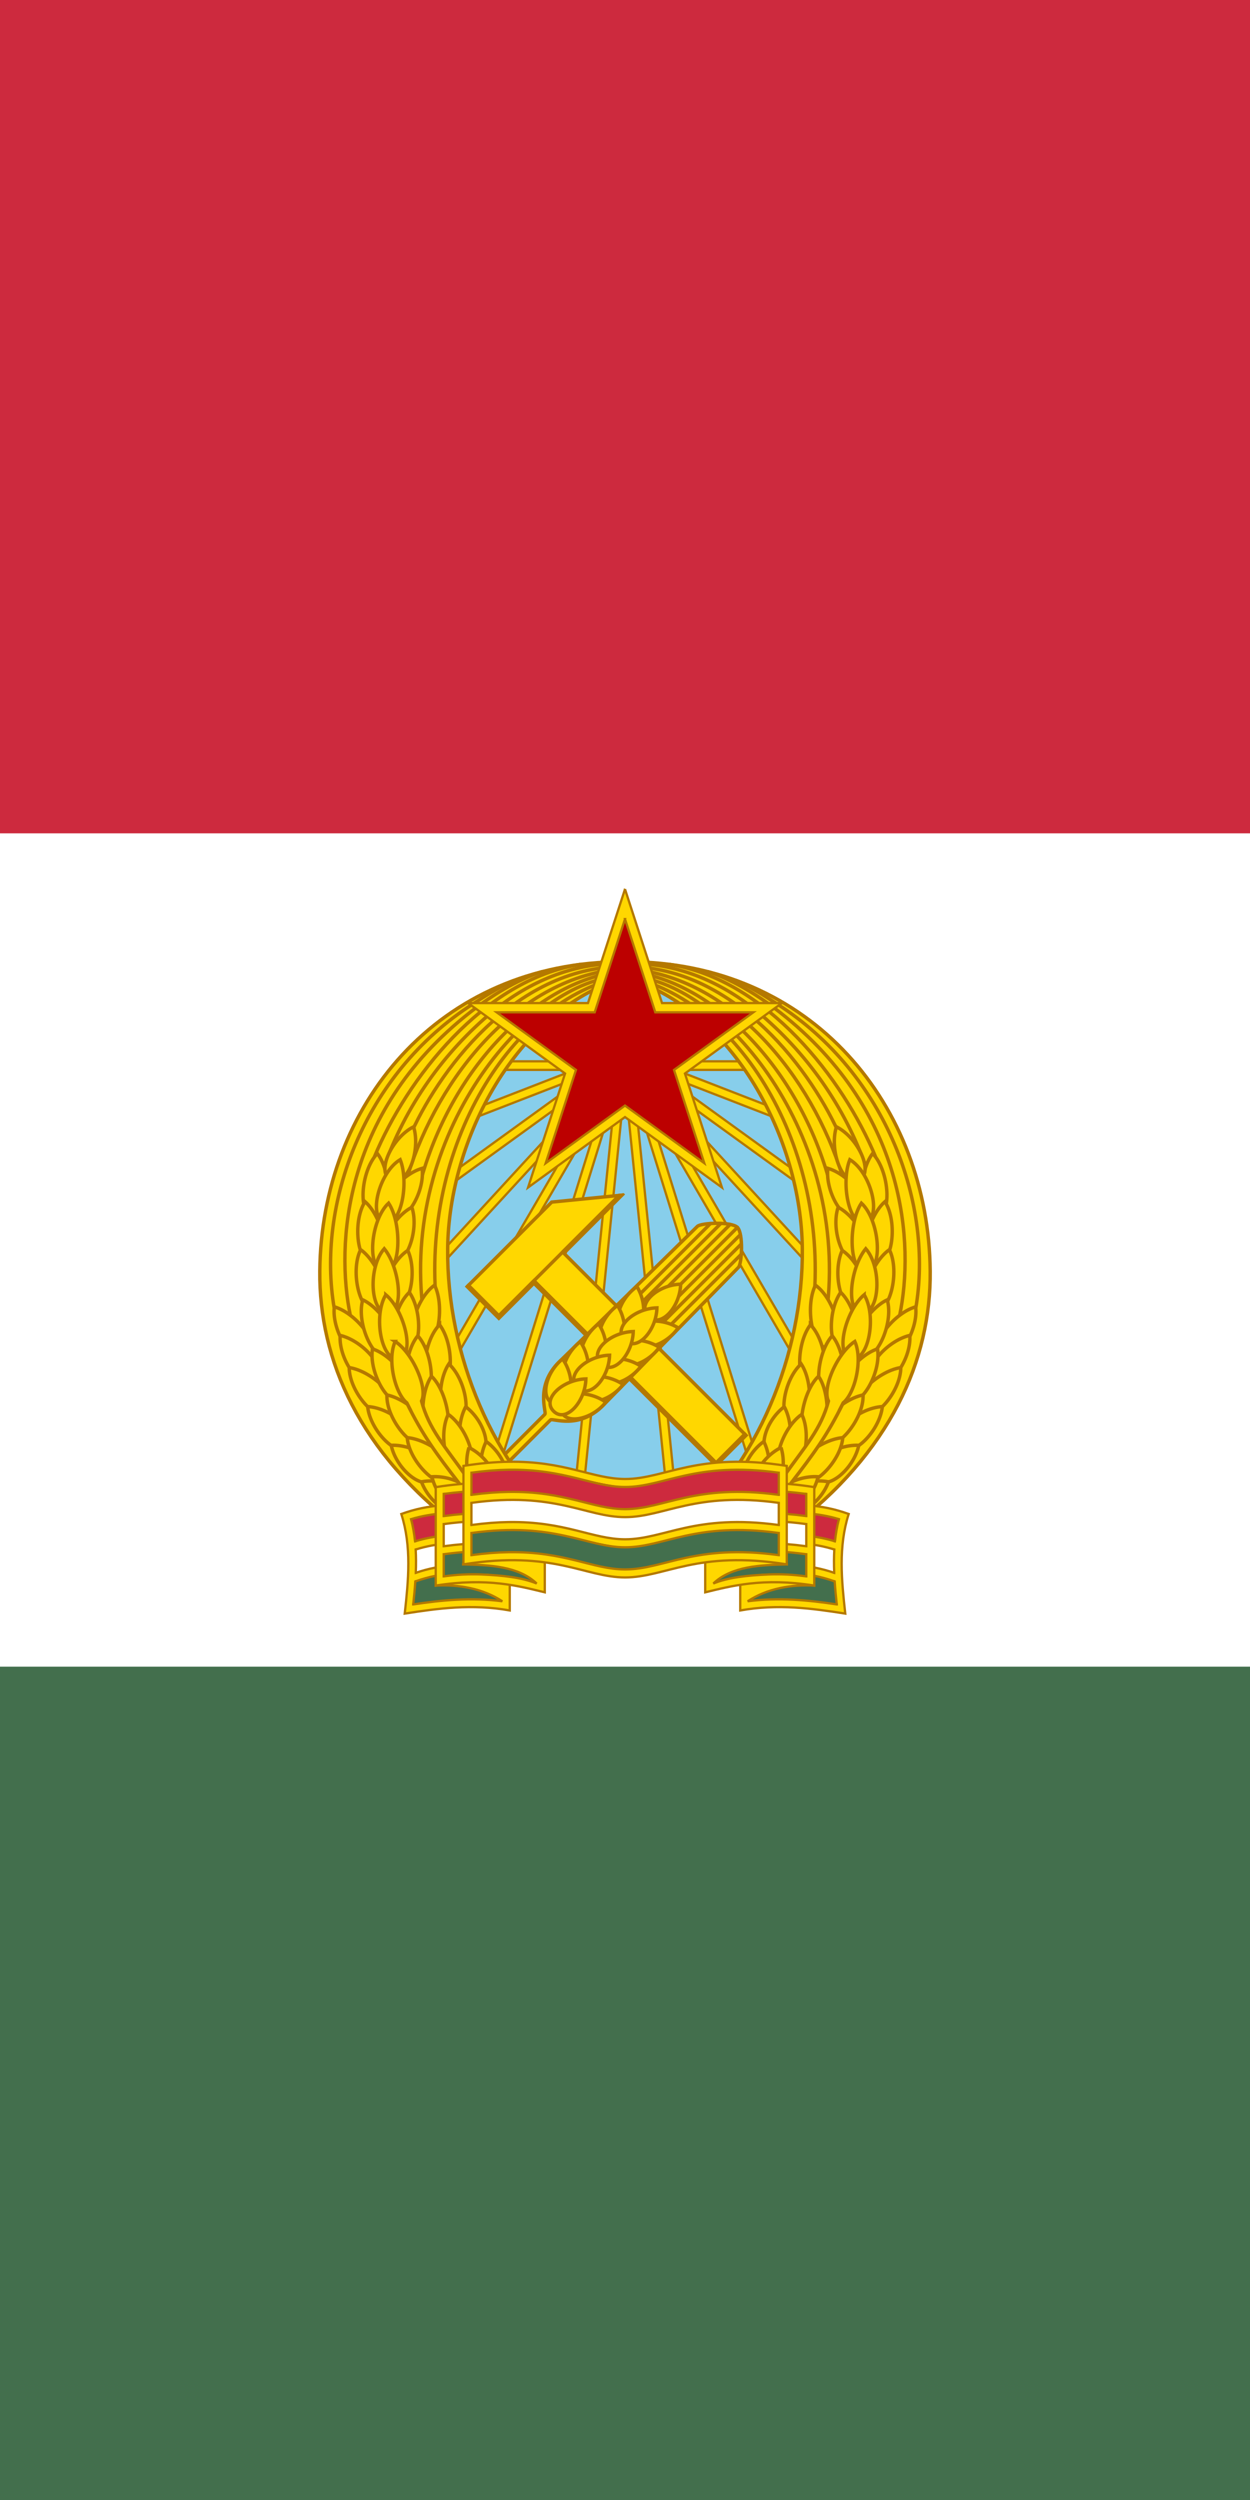 <svg xmlns="http://www.w3.org/2000/svg" height="1200" width="600"><path fill="#436f4d" d="M0 0h600v1200H0z"/><path fill="#fff" d="M0 0h600v800H0z"/><path fill="#cd2a3e" d="M0 0h600v400H0z"/><path fill="#87ceeb" d="M434.17 600.996c0 74.1-60.07 134.17-134.17 134.17s-134.17-60.07-134.17-134.17S225.9 466.826 300 466.826s134.17 60.07 134.17 134.17z"/><g stroke="#b47800" stroke-width="3.717" fill="gold"><path d="m193.164 545.593 1.486 3.83 136.719-53.062-1.486-3.829-136.72 53.061z" stroke-width="1.095"/><path d="m184.359 586.633 2.408 3.328 118.808-85.979-2.408-3.327-118.808 85.978zM190.519 624.28l3.023 2.78 99.274-107.945-3.023-2.78L190.52 624.28zM207.505 662.778l3.55 2.067 73.811-126.726-3.549-2.067-73.812 126.726z" stroke-width="1.095"/><path d="m230.492 719.622 3.923 1.22 66.62-214.377-3.922-1.218-66.62 214.375z" stroke-width="1.095"/><path d="m274.522 728.883 4.087.417 22.754-223.333-4.086-.416-22.755 223.332z" stroke-width="1.095"/><path d="M224.29 509.437v4.108h146.655v-4.108H224.29z" stroke-width="1.095"/><path d="m406.836 545.594-1.486 3.829-136.72-53.062 1.487-3.829 136.719 53.062z" stroke-width="1.095"/><path d="m415.64 586.634-2.407 3.327-118.808-85.979 2.408-3.327 118.808 85.979zM409.48 624.28l-3.022 2.78-99.275-107.945 3.023-2.78 99.275 107.945zM392.495 662.778l-3.55 2.067-73.812-126.726 3.55-2.067 73.812 126.726z" stroke-width="1.095"/><path d="m369.507 719.623-3.922 1.218-66.62-214.375 3.922-1.22 66.62 214.377z" stroke-width="1.095"/><path d="m325.477 728.883-4.086.417-22.754-223.333 4.086-.416 22.754 223.332z" stroke-width="1.095"/></g><g stroke="#b47800"><path d="m255.553 614.05 88.164 88.164 13.802-13.802-88.164-88.164z" stroke-width="1.643" fill="gold"/><path d="m224.827 617.005 14.608 14.608 57.816-57.816-32.423 3.207z" stroke-width="1.643" fill="gold"/><path d="m223.961 616.71 15.474 15.474 16.84-16.84 87.442 87.44 14.667-14.667" stroke-width="2.448" fill="none"/></g><path d="m299.455 572.754.57.57-28.796 28.797-1.731-1.73 27.38-27.38z" fill="#b47800"/><g stroke="#b47800" stroke-width="1.812"><path d="M353.963 589.155c-2.883-2.883-17.46-2.218-19.22-.492l-66.29 65.007c-11.787 11.56-5.93 24.202-6.911 25.182l-20.286 20.286 1.362 1.362 1.343 1.342 20.285-20.285c.981-.981 13.623 4.875 25.182-6.912l65.008-66.29c1.725-1.759 2.41-16.317-.473-19.2z" fill="gold" stroke-width="1.643"/><g stroke-linecap="round" fill="none"><path d="M350.414 587.778 310.09 628.1M340.998 587.337l-35.835 35.835M345.962 587.3l-38.335 38.336M353.963 589.155l-41.408 41.409M355.32 592.685l-40.322 40.322M355.762 602.1l-35.835 35.836M355.798 597.136l-38.336 38.336" stroke-width="1.643"/></g><g fill="gold"><path d="M305.737 617.568c-9.168 6.305-12.657 19.728-4.56 21.45 8.099 1.72 10.37-11.961 4.56-21.45z" stroke-width="1.643"/><path d="M296.387 626.646c-9.056 6.464-12.31 19.946-4.184 21.526 8.127 1.58 10.16-12.14 4.184-21.526z" stroke-width="1.643"/><path d="M287.32 635.463c-8.941 6.621-11.96 20.158-3.807 21.596 8.153 1.437 9.946-12.315 3.808-21.596z" stroke-width="1.643"/><path d="M278.532 644.012c-8.825 6.776-11.607 20.364-3.43 21.659 8.177 1.295 9.73-12.487 3.43-21.659z" stroke-width="1.643"/><path d="M270.033 652.306c-8.705 6.93-11.25 20.563-3.051 21.716 8.198 1.152 9.51-12.655 3.051-21.716zM325.53 637.362c-6.304 9.167-19.727 12.657-21.449 4.559-1.721-8.098 11.96-10.37 21.45-4.56z" stroke-width="1.643"/><path d="M316.452 646.712c-6.464 9.056-19.946 12.31-21.525 4.184-1.58-8.127 12.14-10.16 21.525-4.184z" stroke-width="1.643"/><path d="M307.635 655.778c-6.62 8.942-20.158 11.96-21.595 3.808-1.438-8.154 12.315-9.946 21.595-3.808z" stroke-width="1.643"/><path d="M299.086 664.566c-6.776 8.826-20.363 11.608-21.658 3.43-1.295-8.176 12.486-9.729 21.658-3.43z" stroke-width="1.643"/><path d="M290.792 673.065c-6.929 8.706-20.563 11.25-21.715 3.052-1.152-8.198 12.655-9.51 21.715-3.052zM326.711 616.407c-11.122.295-21.36 9.652-15.506 15.506 5.854 5.854 15.211-4.383 15.506-15.506z" stroke-width="1.643"/><path d="M315.334 627.766c-11.123.294-21.36 9.651-15.506 15.505 5.854 5.854 15.21-4.383 15.506-15.505z" stroke-width="1.643"/><path d="M303.966 639.134c-11.123.294-21.36 9.651-15.506 15.505 5.854 5.854 15.21-4.383 15.506-15.505z" stroke-width="1.643"/><path d="M292.598 650.502c-11.123.294-21.36 9.651-15.506 15.505 5.854 5.854 15.21-4.383 15.506-15.505z" stroke-width="1.643"/><path d="M281.23 661.87c-11.123.294-21.36 9.651-15.506 15.505 5.854 5.854 15.211-4.383 15.506-15.505z" stroke-width="1.643"/></g></g><path d="M221.68 734.344c-49.467-37.183-68.569-81.86-68.175-124.222.733-78.899 56.34-148.498 145.664-148.498v7.73c-51.47 15.826-83.754 77.47-84.286 129.924-.517 50.845 21.887 104.515 58.547 135.066z" stroke="#b47800" stroke-width="1.643" fill="gold"/><g stroke="#b47800" stroke-width="5.576" fill="none"><path d="M195.545 564.795c14.882-48.481 53.996-96.361 103.35-99.772" stroke-width="1.643"/><path d="M202.23 565.755c15.525-55.151 57.209-95.894 96.665-99.518" stroke-width="1.643"/><path d="M202.796 626.564c-9.278-86.129 53.45-156.693 94.744-157.789" stroke-width="1.643"/><path d="M298.895 468.88c-52.877 10.415-97.442 81.313-89.23 159.12" stroke-width="1.643"/><path d="M196.35 546.227c13.123-30.836 50.239-82.13 102.545-82.271" stroke-width="1.643"/><path d="M184.112 560.752c10.33-29.616 28.852-55.702 52.5-75.31 17.591-14.587 38.988-22.793 57.773-22.793" stroke-width="1.643"/><path d="M179.698 555.327c15.526-37.422 52.383-85.14 98.913-92.417" stroke-width="1.643"/><path d="M168.16 631.381c-6.935-33.3-4.15-99.192 60.624-147.87 6.049-4.545 18.512-13.025 31.555-17.141" stroke-width="1.643"/><path d="M160.464 628.141c-8.592-49.475 13.564-112.368 66.72-146.361 4.464-2.855 10.533-6.989 19.61-11.192" stroke-width="1.643"/></g><g fill="gold"><g stroke="#b47800" stroke-width="5.576"><path d="M208.587 616.88c5.278 10.677 1.325 31.981-6.767 29.953-8.092-2.029-2.923-23.027 6.767-29.952z" stroke-width="1.643"/><path d="M210.982 635.853c7.154 9.522 7.033 30.233-1.294 29.729-8.327-.504-6.955-21.139 1.294-29.73z" stroke-width="1.643"/><path d="M215.437 654.66c8.787 8.04 11.644 28.056 3.367 29.098-8.277 1.041-9.89-19.132-3.367-29.098z" stroke-width="1.643"/><path d="M223.54 675.23c9.51 7.17 13.52 22.227 5.38 24.049-8.142 1.82-10.928-13.511-5.38-24.05z" stroke-width="1.643"/><path d="M233.367 691.923c9.692 6.923 14.09 21.872 5.998 23.902-8.092 2.03-11.273-13.224-5.998-23.902zM202.622 560.796c-11.434 3.332-22.557 18.99-15.59 23.58 6.966 4.59 17.042-11.76 15.59-23.58z" stroke-width="1.643"/><path d="M197.694 579.48c-10.538 5.548-18.564 23.444-10.822 26.55 7.743 3.107 14.604-15.256 10.822-26.55z" stroke-width="1.643"/><path d="M195.742 600.194c-9.91 6.605-15.468 25.277-7.446 27.568 8.021 2.292 12.373-16.724 7.446-27.568z" stroke-width="1.643"/><path d="M196.478 620.3c-8.596 8.243-10.8 28.123-2.5 28.97 8.3.846 9.255-19.161 2.5-28.97z" stroke-width="1.643"/><path d="M200.544 641.166c-7.535 9.224-7.565 30.757.776 30.593 8.341-.165 7.117-21.673-.776-30.593z" stroke-width="1.643"/><path d="M207.12 660.592c-6.734 9.823-5.056 33.214 3.242 32.35 8.298-.863 5.371-24.124-3.242-32.35z" stroke-width="1.643"/><path d="M215.155 678.879c-5.179 10.725-.408 30.258 7.665 28.155 8.073-2.103 2.088-21.32-7.665-28.155z" stroke-width="1.643"/><path d="M225.098 694.814c-3.506 11.382 2.066 25.935 9.73 22.641 7.665-3.294.941-17.351-9.73-22.64zM160.483 627.27c11.426 3.36 23.579 20.137 16.6 24.709-6.977 4.572-18.082-12.892-16.6-24.71z" stroke-width="1.643"/><path d="M163.276 640.98c11.597 2.709 23.875 17.47 17.167 22.43-6.708 4.959-17.977-10.548-17.167-22.43z" stroke-width="1.643"/><path d="M167.609 656.429c11.767 1.835 26.183 16.414 19.864 21.86-6.319 5.448-19.785-9.95-19.864-21.86z" stroke-width="1.643"/><path d="M176.46 675.15c11.89.674 26.306 13.382 20.55 19.421-5.755 6.04-19.305-7.576-20.55-19.42z" stroke-width="1.643"/><path d="M187.776 693.742c11.897-.547 25.83 9.285 20.724 15.882-5.107 6.597-18.272-4.227-20.724-15.882z" stroke-width="1.643"/><path d="M202.31 711.27c11.697-2.243 25.555 4.884 21.445 12.143-4.11 7.26-17.35-.958-21.444-12.142zM181.139 553.658c7.167 9.512 7.07 31.385-1.258 30.894-8.328-.492-6.979-22.29 1.258-30.894z" stroke-width="1.643"/><path d="M175.218 576.776c8.922 7.889 12.91 28.829 4.65 30.01-8.258 1.18-11.003-19.936-4.65-30.01z" stroke-width="1.643"/><path d="M173.107 599.822c9.688 6.927 16.015 27.59 7.922 29.617-8.093 2.026-13.202-18.942-7.922-29.617z" stroke-width="1.643"/><path d="M174.13 623.91c10.754 5.118 20.843 24.113 13.233 27.53-7.611 3.416-16.556-16.093-13.234-27.53z" stroke-width="1.643"/><path d="M178.797 647.455c11.295 3.778 22.785 20.848 15.644 25.161-7.141 4.313-17.558-13.406-15.644-25.16z" stroke-width="1.643"/><path d="M185.723 669.574c11.671 2.373 26.57 18.058 20.008 23.209-6.563 5.15-20.475-11.308-20.008-23.21z" stroke-width="1.643"/><path d="M195.471 690.062c11.865 1.042 27.877 14.724 21.937 20.582-5.94 5.858-21.059-8.705-21.937-20.582z" stroke-width="1.643"/><path d="M207.322 708.831c11.886-.754 24.738 8.058 19.747 14.743-4.99 6.685-17.093-3.132-19.747-14.743zM198.516 540.858c3.577 11.36-2.96 28.897-10.645 25.65-7.685-3.245.007-20.294 10.645-25.65z" stroke-width="1.643"/><path d="M192.08 556.627c4.461 11.042.341 32.696-7.576 30.066-7.917-2.63-2.606-23.888 7.576-30.066z" stroke-width="1.643"/><path d="M186.532 577.5c6.576 9.93 5.92 33.789-2.363 32.792-8.283-.997-6.38-24.706 2.363-32.792z" stroke-width="1.643"/><path d="M184.435 599.375c7.565 9.2 9.872 30.973 1.53 30.836-8.34-.137-9.393-21.89-1.53-30.836z" stroke-width="1.643"/><path d="M185.203 621.48c9.063 7.727 14.296 29.29 6.06 30.621-8.236 1.33-12.23-20.433-6.06-30.62z" stroke-width="1.643"/><path d="M189.688 643.896c9.932 6.573 18.175 28.424 10.161 30.742-8.014 2.318-15.052-19.882-10.16-30.742z" stroke-width="1.643"/></g><path d="M199.166 664.303c.655 10.455 20.775 38.89 24.827 43.68l-.628 3.84-2.713.688c-14.469-18.493-20.783-32.01-28.178-46.26z"/></g><path d="M202.334 672.507c3.529 13.437 11.156 21.665 21.403 36.095M195.23 673.344c7.612 15.512 14.23 24.534 25.216 38.72" stroke="#b47800" stroke-linecap="round" stroke-width="1.643" fill="none"/><path d="M378.32 734.344c49.466-37.183 68.569-81.86 68.175-124.222-.733-78.899-56.34-148.498-145.664-148.498v7.73c51.47 15.826 83.753 77.47 84.286 129.924.517 50.845-21.887 104.515-58.548 135.066z" stroke="#b47800" stroke-width="1.643" fill="gold"/><g stroke="#b47800" stroke-width="5.576" fill="none"><path d="M404.455 564.795c-14.883-48.481-53.997-96.361-103.35-99.772" stroke-width="1.643"/><path d="M397.77 565.755c-15.525-55.151-57.209-95.894-96.666-99.518" stroke-width="1.643"/><path d="M397.204 626.564c9.278-86.129-53.45-156.693-94.744-157.789" stroke-width="1.643"/><path d="M301.104 468.88c52.877 10.415 97.443 81.313 89.231 159.12" stroke-width="1.643"/><path d="M403.65 546.227c-13.123-30.836-50.24-82.13-102.546-82.271" stroke-width="1.643"/><path d="M415.888 560.752c-10.33-29.616-28.853-55.702-52.5-75.31-17.591-14.587-38.988-22.793-57.773-22.793" stroke-width="1.643"/><path d="M420.301 555.327c-15.525-37.422-52.382-85.14-98.912-92.417" stroke-width="1.643"/><path d="M431.84 631.381c6.935-33.3 4.149-99.192-60.625-147.87-6.048-4.545-18.512-13.025-31.554-17.141" stroke-width="1.643"/><path d="M439.536 628.141c8.592-49.475-13.564-112.368-66.72-146.361-4.464-2.855-10.533-6.989-19.61-11.192" stroke-width="1.643"/></g><g fill="gold"><g stroke="#b47800" stroke-width="5.576"><path d="M391.413 616.88c-5.278 10.677-1.325 31.981 6.767 29.953 8.092-2.029 2.922-23.027-6.767-29.952z" stroke-width="1.643"/><path d="M389.017 635.853c-7.153 9.522-7.033 30.233 1.295 29.729 8.327-.504 6.954-21.139-1.295-29.73z" stroke-width="1.643"/><path d="M384.563 654.66c-8.788 8.04-11.644 28.056-3.367 29.098 8.277 1.041 9.89-19.132 3.367-29.098z" stroke-width="1.643"/><path d="M376.46 675.23c-9.51 7.17-13.521 22.227-5.38 24.049 8.141 1.82 10.928-13.511 5.38-24.05z" stroke-width="1.643"/><path d="M366.632 691.923c-9.691 6.923-14.089 21.872-5.997 23.902 8.092 2.03 11.273-13.224 5.997-23.902zM397.377 560.796c11.435 3.332 22.557 18.99 15.59 23.58-6.966 4.59-17.04-11.76-15.59-23.58z" stroke-width="1.643"/><path d="M402.305 579.48c10.54 5.548 18.565 23.444 10.822 26.55-7.742 3.107-14.604-15.256-10.822-26.55z" stroke-width="1.643"/><path d="M404.257 600.194c9.911 6.605 15.469 25.277 7.447 27.568-8.021 2.292-12.373-16.724-7.447-27.568z" stroke-width="1.643"/><path d="M403.522 620.3c8.596 8.243 10.8 28.123 2.5 28.97-8.3.846-9.255-19.161-2.5-28.97z" stroke-width="1.643"/><path d="M399.456 641.166c7.535 9.224 7.564 30.757-.776 30.593-8.341-.165-7.117-21.673.776-30.593z" stroke-width="1.643"/><path d="M392.88 660.592c6.734 9.823 5.055 33.214-3.242 32.35-8.298-.863-5.371-24.124 3.242-32.35z" stroke-width="1.643"/><path d="M384.845 678.879c5.179 10.725.408 30.258-7.665 28.155-8.073-2.103-2.089-21.32 7.665-28.155z" stroke-width="1.643"/><path d="M374.902 694.814c3.506 11.382-2.066 25.935-9.73 22.641-7.665-3.294-.941-17.351 9.73-22.64zM439.517 627.27c-11.426 3.36-23.58 20.137-16.6 24.709 6.977 4.572 18.081-12.892 16.6-24.71z" stroke-width="1.643"/><path d="M436.724 640.98c-11.598 2.709-23.875 17.47-17.167 22.43 6.708 4.959 17.977-10.548 17.167-22.43z" stroke-width="1.643"/><path d="M432.391 656.429c-11.767 1.835-26.184 16.414-19.865 21.86 6.32 5.448 19.786-9.95 19.865-21.86z" stroke-width="1.643"/><path d="M423.54 675.15c-11.89.674-26.306 13.382-20.55 19.421 5.754 6.04 19.304-7.576 20.55-19.42z" stroke-width="1.643"/><path d="M412.224 693.742c-11.897-.547-25.83 9.285-20.724 15.882 5.106 6.597 18.272-4.227 20.724-15.882z" stroke-width="1.643"/><path d="M397.69 711.27c-11.698-2.243-25.556 4.884-21.445 12.143 4.11 7.26 17.35-.958 21.444-12.142zM418.861 553.658c-7.167 9.512-7.07 31.385 1.258 30.894 8.328-.492 6.978-22.29-1.258-30.894z" stroke-width="1.643"/><path d="M424.781 576.776c-8.922 7.889-12.908 28.829-4.65 30.01 8.258 1.18 11.004-19.936 4.65-30.01z" stroke-width="1.643"/><path d="M426.893 599.822c-9.688 6.927-16.015 27.59-7.922 29.617 8.092 2.026 13.202-18.942 7.922-29.617z" stroke-width="1.643"/><path d="M425.87 623.91c-10.754 5.118-20.844 24.113-13.233 27.53 7.61 3.416 16.556-16.093 13.233-27.53z" stroke-width="1.643"/><path d="M421.203 647.455c-11.295 3.778-22.785 20.848-15.644 25.161 7.14 4.313 17.558-13.406 15.644-25.16z" stroke-width="1.643"/><path d="M414.277 669.574c-11.671 2.373-26.57 18.058-20.008 23.209 6.563 5.15 20.475-11.308 20.008-23.21z" stroke-width="1.643"/><path d="M404.528 690.062c-11.864 1.042-27.876 14.724-21.936 20.582 5.94 5.858 21.059-8.705 21.936-20.582z" stroke-width="1.643"/><path d="M392.678 708.831c-11.886-.754-24.738 8.058-19.747 14.743 4.99 6.685 17.092-3.132 19.747-14.743zM401.484 540.858c-3.577 11.36 2.96 28.897 10.645 25.65 7.685-3.245-.007-20.294-10.645-25.65z" stroke-width="1.643"/><path d="M407.92 556.627c-4.462 11.042-.342 32.696 7.575 30.066 7.917-2.63 2.607-23.888-7.575-30.066z" stroke-width="1.643"/><path d="M413.468 577.5c-6.576 9.93-5.92 33.789 2.363 32.792 8.283-.997 6.38-24.706-2.363-32.792z" stroke-width="1.643"/><path d="M415.564 599.375c-7.564 9.2-9.871 30.973-1.53 30.836 8.341-.137 9.394-21.89 1.53-30.836z" stroke-width="1.643"/><path d="M414.797 621.48c-9.064 7.727-14.296 29.29-6.06 30.621 8.235 1.33 12.23-20.433 6.06-30.62z" stroke-width="1.643"/><path d="M410.311 643.896c-9.932 6.573-18.175 28.424-10.16 30.742 8.013 2.318 15.051-19.882 10.16-30.742z" stroke-width="1.643"/></g><path d="M400.834 664.303c-.655 10.455-20.775 38.89-24.827 43.68l.627 3.84 2.714.688c14.469-18.493 20.783-32.01 28.178-46.26z"/></g><path d="M397.665 672.507c-3.528 13.437-11.156 21.665-21.402 36.095M404.77 673.344c-7.612 15.512-14.231 24.534-25.217 38.72" stroke="#b47800" stroke-linecap="round" stroke-width="1.643" fill="none"/><path d="M-672.5 383.8c-14.05 1.273-24.13 3.22-36.75 7.75 9.14 28.655 6.26 57.942 3 87.25 29.303-4.552 58.777-8.651 92-2.75v-96.257z" stroke="#b47800" stroke-width="2" fill="gold" transform="translate(581.294 512.143) scale(.548)"/><path d="m199.653 758.617-.965 11.416c4.665-1.067 18.604-1.794 24.128-2.508l17.472.493c-3.482-2.179-7.4-4.052-12.17-5.329l-14.229-2.49 5.539-5.015c-6.288-.22-14.766 1.927-19.775 3.433z" fill="#436f4d"/><path d="m197.644 729.067 1.794 10.544c3.648-1.696 9.262-2.23 14.786-2.944l-.049-10.647c-6.19.507-11.522 1.54-16.531 3.047z" fill="#cd2a3e"/><path d="m-623.269 388.63-48.145 2.17c-11.168 1.012-19.827 2.45-29.248 5.272l-.994.267" stroke="#b47800" stroke-width="2" fill="none" transform="translate(581.294 512.143) scale(.548)"/><path d="m199.979 743.51-.046 11.174c3.649-1.696 11.489-2.955 17.013-3.67l-.048-10.646c-6.192.506-11.91 1.636-16.92 3.143z" fill="#fff"/><g stroke="#b47800" stroke-width="2" fill="none"><path d="m-621.526 407.967-45.8 2.063c-11.492 1.042-20.327 2.534-30.07 5.522M-620.515 414.97l-45.724 2.06c-11.614 1.053-20.515 2.566-30.381 5.617M-699.815 470.645l.933.13c24.586-3.71 50.808-6.327 78.12-2.77-17.217-11.253-37.982-14.91-59.259-13.683M-621.213 434.376l-41.141 1.853c-13.213 1.198-22.913 2.99-34.518 6.967M-620.235 441.38l-41.033 1.85c-13.657 1.237-23.562 3.111-35.696 7.375" transform="translate(581.294 512.143) scale(.548)"/><path d="M-700.697 396.046c1.63 6.284 2.726 12.596 3.41 18.93.062.57.156.917.334 1.487m.162 5.2c.09.407.1.328.123.73.41 6.849.397 13.719.11 20.604-.016.386-.064.712.095 1.12m-.618 5.481c.17.578.149.343.114.858-.445 6.637-1.092 13.283-1.803 19.934" transform="translate(581.294 512.143) scale(.548)"/></g><path d="M-583.569 364.064c-14.767 0-31.948.245-56.244.344-11.551.184-24.51 1.267-39.28 3.626v86.218c45.288-7.233 72.898.469 95.524 5.92z" stroke="#b47800" stroke-width="2" fill="gold" transform="translate(581.294 512.143) scale(.548)"/><path d="M259.956 733.338c-9.405-2.048-19.212-3.847-26.78-3.286-6.705-.052-13.374.471-20.015 1.452v10.673c7.01-1.075 14.021-1.385 21.032-1.5 6.754-.272 16.19 1.4 25.378 3.31" fill="#fff"/><path d="M260.357 718.854c-9.514-2.057-19.49-3.894-27.18-3.324-6.706-.052-13.375.471-20.016 1.452v10.673c7.01-1.075 14.021-1.385 21.032-1.5 6.89-.278 16.572 1.469 25.934 3.425" fill="#cd2a3e"/><path d="M-587.332 377.07c-14.262-3.247-30.906-6.004-52.48-5.661-9.703.154-20.397.942-32.324 2.588" stroke="#b47800" stroke-width="2" fill="none" transform="translate(581.294 512.143) scale(.548)"/><path d="M225.701 750.55c-10.246-4.786 13.138-6.836-3.125-5.631-6.705-.052-2.774.084-9.415 1.065v10.673c7.01-1.076 14.021-1.077 21.032-1.193 10.898 1.366 13.588 1.26 22.927 4.261-2.786-4.88-17.959-8.1-31.419-9.175z" fill="#436f4d"/><g stroke="#b47800" stroke-width="2" fill="none"><path d="M-672.094 373.006v20.308m0 7.071v19.43m0 7.062v18.984M-673.094 426.806h.995c37.101-5.107 62.308-1.863 82.601 2.599M-673.094 419.804h1.003c11.91-1.642 22.589-2.428 32.278-2.582 20.336-.323 36.292 2.108 50.001 5.108M-673.094 400.406h.958c37.669-5.19 63.08-1.772 83.533 2.792M-673.094 393.387h1.092c11.873-1.634 22.524-2.417 32.19-2.57 21.079-.335 37.451 2.29 51.494 5.439M-673.094 446.211h.987c11.915-1.643 22.163-2.055 32.357-1.71 19.5.83 36.214 2.647 49.07 7.958-15.883-15.211-41.098-16.293-65.45-16.75" transform="translate(581.294 512.143) scale(.548)"/></g><path d="M-672.5 383.8c-14.05 1.273-24.13 3.22-36.75 7.75 9.14 28.655 6.26 57.942 3 87.25 29.303-4.552 58.777-8.651 92-2.75v-96.257z" stroke="#b47800" stroke-width="2" fill="gold" transform="matrix(-.548 0 0 .548 18.705 512.143)"/><path d="m400.347 758.617.965 11.416c-4.666-1.067-18.605-1.794-24.128-2.508l-17.472.493c3.482-2.179 7.4-4.052 12.17-5.329l14.228-2.49-5.538-5.015c6.288-.22 14.766 1.927 19.775 3.433z" fill="#436f4d"/><path d="m402.356 729.067-1.794 10.544c-3.65-1.696-9.262-2.23-14.786-2.944l.048-10.647c6.191.507 11.523 1.54 16.532 3.047z" fill="#cd2a3e"/><path d="m-623.269 388.63-48.145 2.17c-11.168 1.012-19.827 2.45-29.248 5.272l-.994.267" stroke="#b47800" stroke-width="2" fill="none" transform="matrix(-.548 0 0 .548 18.705 512.143)"/><path d="m400.02 743.51.046 11.174c-3.649-1.696-11.489-2.955-17.013-3.67l.049-10.646c6.19.506 11.91 1.636 16.919 3.143z" fill="#fff"/><g stroke="#b47800" stroke-width="2" fill="none"><path d="m-621.526 407.967-45.8 2.063c-11.492 1.042-20.327 2.534-30.07 5.522M-620.515 414.97l-45.724 2.06c-11.614 1.053-20.515 2.566-30.381 5.617M-699.815 470.645l.933.13c24.586-3.71 50.808-6.327 78.12-2.77-17.217-11.253-37.982-14.91-59.259-13.683M-621.213 434.376l-41.141 1.853c-13.213 1.198-22.913 2.99-34.518 6.967M-620.235 441.38l-41.033 1.85c-13.657 1.237-23.562 3.111-35.696 7.375" transform="matrix(-.548 0 0 .548 18.705 512.143)"/><path d="M-700.697 396.046c1.63 6.284 2.726 12.596 3.41 18.93.062.57.156.917.334 1.487m.162 5.2c.09.407.1.328.123.73.41 6.849.397 13.719.11 20.604-.016.386-.064.712.095 1.12m-.618 5.481c.17.578.149.343.114.858-.445 6.637-1.092 13.283-1.803 19.934" transform="matrix(-.548 0 0 .548 18.705 512.143)"/></g><path d="M-583.569 364.064c-14.767 0-31.948.245-56.244.344-11.551.184-24.51 1.267-39.28 3.626v86.218c45.288-7.233 72.898.469 95.524 5.92z" stroke="#b47800" stroke-width="2" fill="gold" transform="matrix(-.548 0 0 .548 18.705 512.143)"/><path d="M340.043 733.338c9.405-2.048 19.213-3.847 26.78-3.286 6.705-.052 13.374.471 20.015 1.452v10.673c-7.01-1.075-14.021-1.385-21.032-1.5-6.754-.272-16.189 1.4-25.377 3.31" fill="#fff"/><path d="M339.643 718.854c9.513-2.057 19.489-3.894 27.18-3.324 6.705-.052 13.375.471 20.015 1.452v10.673c-7.01-1.075-14.02-1.385-21.031-1.5-6.89-.278-16.572 1.469-25.935 3.425" fill="#cd2a3e"/><path d="M-587.332 377.07c-14.262-3.247-30.906-6.004-52.48-5.661-9.703.154-20.397.942-32.324 2.588" stroke="#b47800" stroke-width="2" fill="none" transform="matrix(-.548 0 0 .548 18.705 512.143)"/><path d="M374.298 750.55c10.246-4.786-13.138-6.836 3.125-5.631 6.706-.052 2.774.084 9.415 1.065v10.673c-7.01-1.076-14.021-1.077-21.032-1.193-10.898 1.366-13.588 1.26-22.926 4.261 2.785-4.88 17.958-8.1 31.418-9.175z" fill="#436f4d"/><g stroke="#b47800" stroke-width="2" fill="none"><path d="M-672.094 373.006v20.308m0 7.071v19.43m0 7.062v18.984M-673.094 426.806h.995c37.101-5.107 62.308-1.863 82.601 2.599M-673.094 419.804h1.003c11.91-1.642 22.589-2.428 32.278-2.582 20.336-.323 36.292 2.108 50.001 5.108M-673.094 400.406h.958c37.669-5.19 63.08-1.772 83.533 2.792M-673.094 393.387h1.092c11.873-1.634 22.524-2.417 32.19-2.57 21.079-.335 37.451 2.29 51.494 5.439M-673.094 446.211h.987c11.915-1.643 22.163-2.055 32.357-1.71 19.5.83 36.214 2.647 49.07 7.958-15.883-15.211-41.098-16.293-65.45-16.75" transform="matrix(-.548 0 0 .548 18.705 512.143)"/></g><path d="M40.281 459.737c-11.551.184-24.51 1.267-39.281 3.626v86.218C79.78 537 107.206 561.05 142.656 561.05c35.39-.057 62.844-24.035 141.531-11.469v-86.219c-78.687-12.566-106.141 11.413-141.53 11.47l-.126-.001c-28.746-.046-52.266-15.887-102.25-15.094z" stroke="#b47800" stroke-width="2" fill="gold" transform="translate(221.91 449.713) scale(.548)"/><path d="M226.219 735.759v10.673c7.01-1.075 14.021-1.385 21.032-1.5 14.77-.595 42.364 8.11 52.155 8.253 10.234.481 37.754-8.708 50.704-8.132 8.128-.205 16.033.149 23.645 1.234v-10.552c-7.33-.955-14.822-1.351-22.41-1.404-18.909.262-39.882 7.92-50.003 8.253-10.73.345-38.845-9.482-55.108-8.277-6.705-.052-13.374.471-20.015 1.452z" fill="#436f4d"/><path d="M226.219 721.28v10.673c7.01-1.076 14.021-1.385 21.032-1.5 14.77-.596 42.364 8.11 52.155 8.252 10.234.481 37.754-8.708 50.704-8.132 8.128-.205 16.033.15 23.645 1.234v-10.552c-7.33-.955-14.822-1.35-22.41-1.403-18.909.262-39.882 7.92-50.003 8.252-10.73.345-38.845-9.481-55.108-8.277-6.705-.051-13.374.472-20.015 1.452z" fill="#fff"/><path d="M226.219 706.757v10.674c7.01-1.076 14.02-1.385 21.031-1.501 14.771-.595 42.365 8.11 52.156 8.253 10.234.481 37.754-8.708 50.704-8.132 8.128-.205 16.033.15 23.645 1.234v-10.552c-7.331-.955-14.822-1.35-22.411-1.404-18.908.263-39.882 7.921-50.002 8.253-10.73.345-38.845-9.481-55.108-8.277-6.705-.051-13.375.472-20.015 1.452z" fill="#cd2a3e"/><g stroke="#b47800" stroke-width="2" fill="none"><path d="M277.275 469.334c-73.422-10.127-100.286 12.443-134.619 12.498h-.125c-28.746-.046-52.266-15.887-102.25-15.094-9.702.154-20.396.943-32.324 2.589M7 541.54h.987c11.915-1.643 22.6-2.43 32.294-2.584 49.984-.793 73.504 15.048 102.25 15.094h.125c34.31-.055 61.16-22.593 134.465-12.52h1.067M8 468.335v20.308m0 7.072v19.429m0 7.062v18.984M277.188 468.335v20.371m0 7.094v19.312m0 7.063v19.015M7 522.135h.995c73.449-10.11 100.281 12.51 134.661 12.51 34.32-.055 61.175-22.606 134.529-12.51h1.003" transform="translate(221.91 449.713) scale(.548)"/><path d="M7 515.133h1.003c11.91-1.641 22.589-2.428 32.278-2.582 49.984-.793 73.504 15.048 102.25 15.094h.125c34.326-.055 61.186-22.616 134.573-12.505h.959M7 495.736h.958c73.477-10.124 100.312 12.504 134.698 12.504 34.327-.055 61.187-22.616 134.577-12.504h.955" transform="translate(221.91 449.713) scale(.548)"/><path d="M7 488.716h1.091c11.874-1.633 22.525-2.416 32.19-2.57 49.984-.793 73.504 15.048 102.25 15.094h.125c34.312-.055 61.163-22.597 134.48-12.517h1.052" transform="translate(221.91 449.713) scale(.548)"/></g><g stroke="#b47800" stroke-width="3.717"><path d="m299.998 426.772-17.774 54.709H224.7l46.538 33.81-17.774 54.71 46.534-33.812L346.536 570l-17.774-54.708 46.537-33.811h-57.523l-17.778-54.709z" fill="gold" stroke-width="1.095"/><path d="m299.998 441.149-14.542 44.762H238.39l38.077 27.663-14.543 44.762 38.073-27.664 38.077 27.664-14.543-44.762 38.076-27.663h-47.064l-14.546-44.762z" fill="#bc0000" stroke-width="1.095"/></g></svg>